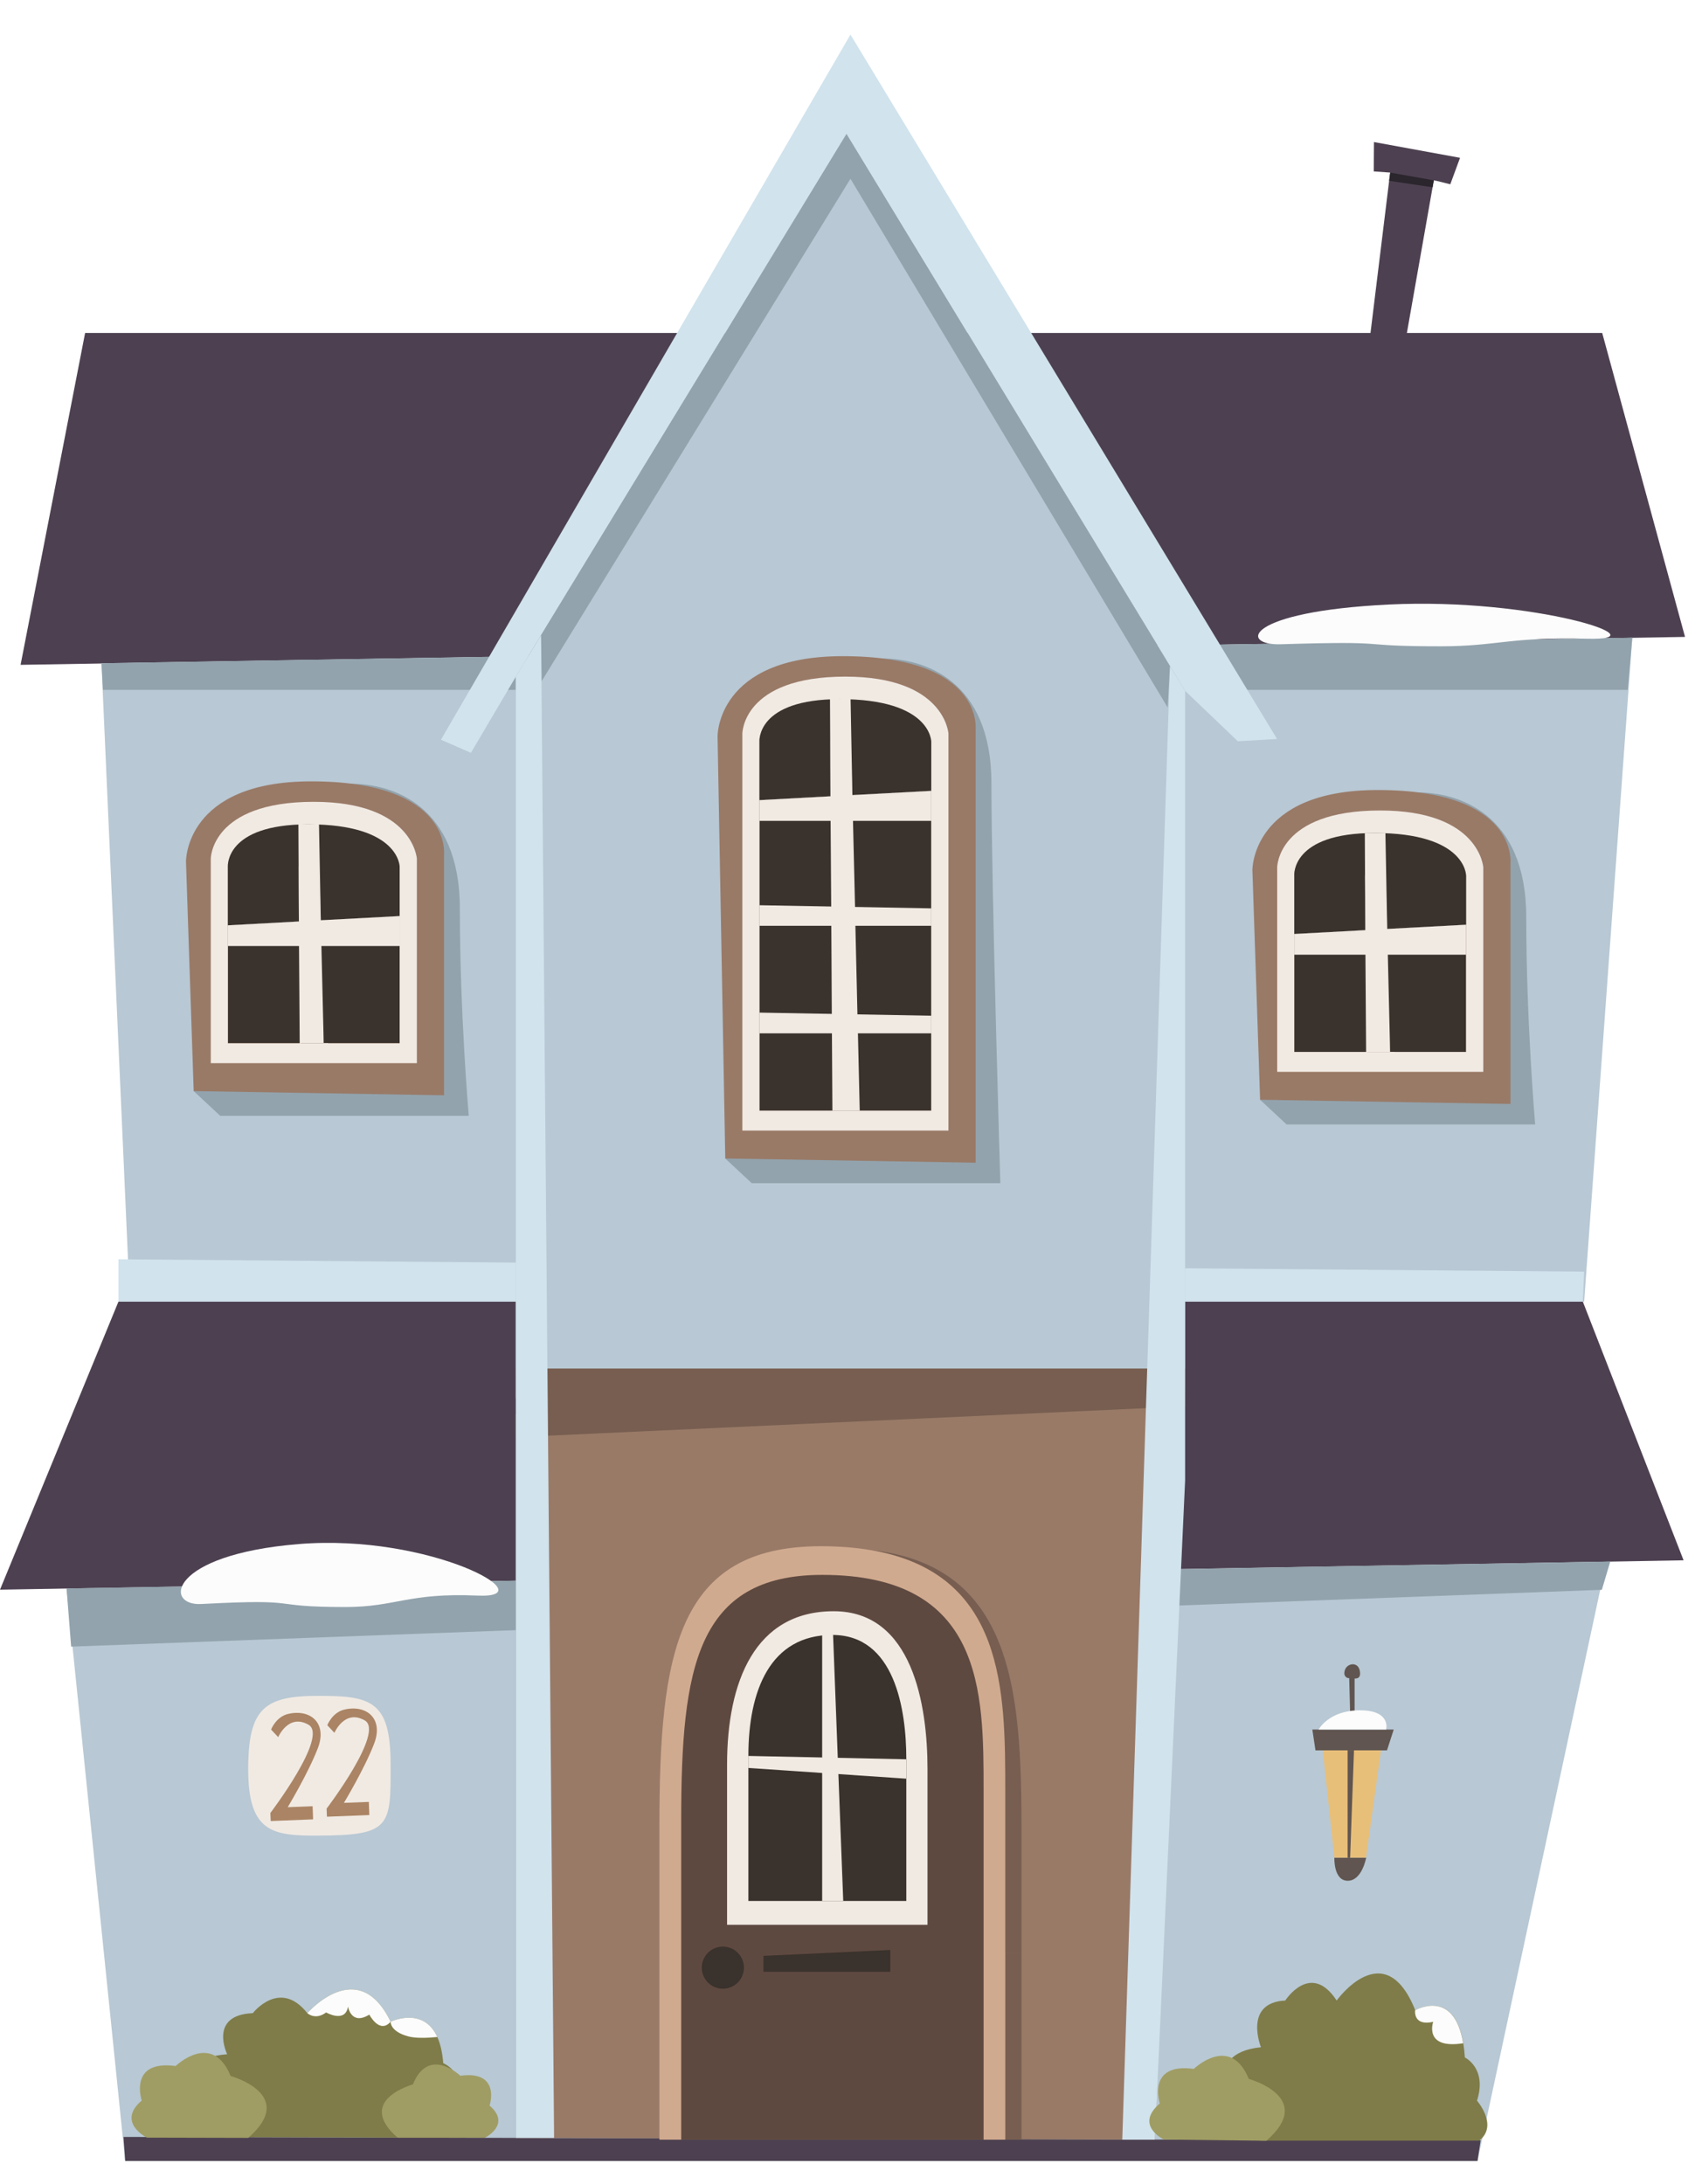 <?xml version="1.0" encoding="UTF-8"?><svg id="Haus_19" xmlns="http://www.w3.org/2000/svg" viewBox="0 0 141.39 181.41"><defs><style>.cls-1{fill:#fcfcfc;}.cls-2{fill:#e8bf78;}.cls-3{fill:#f1eae3;}.cls-4{fill:#7f7c49;}.cls-5{fill:#997a67;}.cls-6{fill:#92a3ad;}.cls-7{fill:#a09d64;}.cls-8{fill:#b8c8d4;}.cls-9{fill:#aa8464;}.cls-10{fill:#d0aa8f;}.cls-11{fill:#d1e3ed;}.cls-12{fill:#2b252d;}.cls-13{fill:#3a322c;}.cls-14{fill:#605550;}.cls-15{fill:#4d4151;}.cls-16{fill:#775e50;}.cls-17{fill:#5e4940;}</style></defs><polygon class="cls-8" points="10.4 179.52 122.74 179.52 133.41 129.86 5.53 131.96 10.4 179.52"/><polygon class="cls-15" points="0 132.06 139.86 129.62 131.49 108.13 9.84 108.13 0 132.06"/><polygon class="cls-15" points="1.71 55.23 139.98 52.91 133.1 27.66 7.07 27.66 1.71 55.23"/><polygon class="cls-8" points="10.79 108.13 8.43 55.1 135.6 52.98 131.6 108.13 10.79 108.13"/><polygon class="cls-11" points="9.84 108.13 131.49 108.13 131.6 105.64 9.84 104.61 9.84 108.13"/><polygon class="cls-15" points="10.4 179.52 10.26 177.52 123 177.81 122.74 179.52 10.4 179.52"/><polygon class="cls-6" points="135.6 52.98 8.43 55.1 8.55 57.31 135.22 57.31 135.6 52.98"/><polygon class="cls-6" points="5.53 131.96 5.91 136.79 133.07 132.07 133.77 129.72 5.53 131.96"/><g><polygon class="cls-5" points="42.85 177.6 95.94 177.75 98.45 114.87 42.85 117.43 42.85 177.6"/><polyline class="cls-8" points="42.85 116.15 42.85 56.22 70.32 11.12 98.45 57.39 98.45 115.19 42.85 116.15"/><polygon class="cls-16" points="42.85 119.39 42.85 113.69 98.45 113.69 98.45 116.83 42.85 119.39"/><polygon class="cls-11" points="42.85 56.22 39.12 62.54 36.63 61.45 70.65 2.87 106.09 61.39 102.83 61.58 98.45 57.39 70.32 11.12 42.85 56.22"/><polyline class="cls-11" points="42.85 177.6 42.85 56.22 44.95 52.77 46.03 177.6"/><polygon class="cls-11" points="95.94 177.75 98.45 122.99 98.45 119.85 98.45 57.39 97.19 55.33 93.23 177.75 95.94 177.75"/><polygon class="cls-6" points="44.95 52.77 45 56.58 70.65 14.85 97 58.77 97.19 55.33 70.32 11.12 44.95 52.77"/></g><g><path class="cls-16" d="M84.86,162.21v15.54h-1.35v-15.54h1.35Z"/><path class="cls-16" d="M84.86,154.71v7.5h-1.35v15.54s-.7-1.22-1.81-3.28c-1.54-2.83-3.88-7.26-6.28-12.26-.36-.76-.73-1.53-1.09-2.31-.31-.66-.61-1.32-.92-1.98-1.31-2.9-2.59-5.9-3.7-8.82-.23-.59-.44-1.18-.65-1.76-.17-.45-.32-.89-.48-1.33-.09-.28-.19-.57-.28-.85-1.06-3.18-1.83-6.16-2.14-8.68-.09-.72-.14-1.41-.15-2.05-.02-1.39,.16-2.59,.58-3.52,.64-1.43,1.85-2.25,3.78-2.25,.66,0,1.29,.03,1.9,.1h.01c12.95,1.36,12.58,13.77,12.58,25.95Z"/><path class="cls-10" d="M83.51,148.85v28.9h-28.73v-26.02c0-14.37,1.43-23.28,13.4-23.28,1.51,0,2.87,.11,4.09,.31h.01c11.23,1.87,11.23,11.75,11.23,20.09Z"/><path class="cls-17" d="M56.59,177.75v-26.58c0-12.56,1.26-20.34,11.72-20.34,13.4,0,13.4,9.74,13.4,17.83v29.09h-25.12Z"/><circle class="cls-13" cx="60.05" cy="163.46" r="1.75"/><path class="cls-3" d="M60.4,159.9h16.65v-12.94c0-5.31-1.24-13.11-7.79-13.11s-8.86,5.85-8.86,12.75v13.29Z"/><path class="cls-13" d="M62.17,157.92h13.12v-11.77c0-4.19-.98-10.33-6.14-10.33s-6.98,4.6-6.98,10.05v12.05Z"/><polygon class="cls-3" points="62.17 145.87 75.28 146.15 75.28 147.76 62.17 146.87 62.17 145.87"/><polygon class="cls-3" points="68.3 135.87 68.3 157.92 70.05 157.92 69.18 135.13 68.3 135.87"/><polygon class="cls-13" points="63.42 162.48 73.96 161.99 73.96 163.8 63.42 163.8 63.42 162.48"/></g><g><path class="cls-6" d="M60.25,96.24l2.2,2.05h20.65s-.74-24.56-.74-33.21-5.69-10.37-9.02-10.37-13.09,41.54-13.09,41.54Z"/><g><path class="cls-5" d="M70.01,54.51c-10.49,0-10.4,6.66-10.4,6.66l.64,35.07,20.8,.35V60.58s.65-6.07-11.04-6.07Zm-.24,3.89c6.95,0,7.59,3.2,7.59,3.2v4.1l-6.55,.35-.15-4.45h-1.71l.04,4.55-5.9,.32v-4.87s-.28-3.2,6.68-3.2Z"/><polygon class="cls-13" points="77.36 65.7 77.36 92.27 63.09 92.27 63.09 66.47 68.99 66.15 68.95 61.6 70.66 61.6 70.81 66.05 77.36 65.7"/><path class="cls-3" d="M70.22,56.21c-8.55,0-8.55,4.73-8.55,4.73v32.98h17.12V60.94s-.29-4.73-8.57-4.73Zm7.14,36.06h-14.27v-30.67s-.28-3.2,6.68-3.2,7.59,3.2,7.59,3.2v30.67Z"/><path class="cls-13" d="M77.36,61.6v4.1l-6.55,.35-.15-4.45h-1.71l.04,4.55-5.9,.32v-4.87s-.28-3.52,6.68-3.52c7.59,0,7.59,3.52,7.59,3.52Z"/><polygon class="cls-3" points="71.42 92.27 69.15 92.27 69.11 85.84 69.1 84.23 69.06 76.92 69.05 75.31 69 68.19 68.99 66.15 68.95 58.08 70.66 58.08 70.81 66.05 70.86 68.19 71.03 75.34 71.06 76.92 71.23 84.27 71.27 85.84 71.42 92.27"/><polygon class="cls-3" points="77.36 65.7 77.36 68.19 63.09 68.19 63.09 66.47 68.99 66.15 70.81 66.05 77.36 65.7"/><polygon class="cls-3" points="63.09 75.2 77.36 75.46 77.36 76.91 63.09 76.91 63.09 75.2"/><polygon class="cls-3" points="63.09 84.12 77.36 84.38 77.36 85.84 63.09 85.84 63.09 84.12"/></g></g><g><path class="cls-6" d="M104.68,91.36l2.2,2.05h20.65s-.74-8.56-.74-17.21-5.69-10.37-9.02-10.37-13.09,25.54-13.09,25.54Z"/><g><path class="cls-5" d="M114.44,65.63c-10.49,0-10.4,6.66-10.4,6.66l.64,19.07,20.8,.35v-20.01s.65-6.07-11.04-6.07Zm-.24,3.89c6.95,0,7.59,3.2,7.59,3.2v4.1l-6.55,.35-.15-4.45h-1.71l.04,4.55-5.9,.32v-4.87s-.28-3.2,6.68-3.2Z"/><polygon class="cls-13" points="121.79 76.82 121.79 87.39 107.52 87.39 107.52 77.59 113.42 77.27 113.38 72.72 115.09 72.72 115.24 77.17 121.79 76.82"/><path class="cls-3" d="M114.65,67.33c-8.55,0-8.55,4.73-8.55,4.73v16.98h17.12v-16.98s-.29-4.73-8.57-4.73Zm7.14,20.06h-14.27v-14.67s-.28-3.2,6.68-3.2,7.59,3.2,7.59,3.2v14.67Z"/><path class="cls-13" d="M121.79,72.72v4.1l-6.55,.35-.15-4.45h-1.71l.04,4.55-5.9,.32v-4.87s-.28-3.52,6.68-3.52c7.59,0,7.59,3.52,7.59,3.52Z"/><polygon class="cls-3" points="115.85 87.39 113.58 87.39 113.54 88.96 113.53 87.35 113.49 88.04 113.48 86.43 113.43 79.31 113.42 77.27 113.38 69.2 115.09 69.2 115.24 77.17 115.29 79.31 115.46 86.46 115.49 88.04 115.66 87.39 115.7 88.96 115.85 87.39"/><polygon class="cls-3" points="121.79 76.82 121.79 79.31 107.52 79.31 107.52 77.59 113.42 77.27 115.24 77.17 121.79 76.82"/></g></g><g><path class="cls-6" d="M16.09,90.64l2.2,2.05h20.65s-.74-8.56-.74-17.21-5.69-10.37-9.02-10.37-13.09,25.54-13.09,25.54Z"/><g><path class="cls-5" d="M25.85,64.91c-10.49,0-10.4,6.66-10.4,6.66l.64,19.07,20.8,.35v-20.01s.65-6.07-11.04-6.07Zm-.24,3.89c6.95,0,7.59,3.2,7.59,3.2v4.1l-6.55,.35-.15-4.45h-1.71l.04,4.55-5.9,.32v-4.87s-.28-3.2,6.68-3.2Z"/><polygon class="cls-13" points="33.2 76.1 33.2 86.67 18.93 86.67 18.93 76.87 24.83 76.55 24.79 72 26.5 72 26.65 76.45 33.2 76.1"/><path class="cls-3" d="M26.06,66.61c-8.55,0-8.55,4.73-8.55,4.73v16.98h17.12v-16.98s-.29-4.73-8.57-4.73Zm7.14,20.06h-14.27v-14.67s-.28-3.2,6.68-3.2,7.59,3.2,7.59,3.2v14.67Z"/><path class="cls-13" d="M33.2,72v4.1l-6.55,.35-.15-4.45h-1.71l.04,4.55-5.9,.32v-4.87s-.28-3.52,6.68-3.52c7.59,0,7.59,3.52,7.59,3.52Z"/><polygon class="cls-3" points="27.26 86.67 24.99 86.67 24.95 88.24 24.94 86.63 24.9 87.32 24.89 85.71 24.84 78.59 24.83 76.55 24.79 68.48 26.5 68.48 26.65 76.45 26.7 78.59 26.87 85.74 26.9 87.32 27.07 86.67 27.11 88.24 27.26 86.67"/><polygon class="cls-3" points="33.2 76.1 33.2 78.59 18.93 78.59 18.93 76.87 24.83 76.55 26.65 76.45 33.2 76.1"/></g></g><g><path class="cls-4" d="M122.87,177.83h-18.03s-2.39,.03-2.39-2.67c0,0-2.83-4.57,2.3-5.09,0,0-1.49-3.7,2.02-3.88,0,0,2.11-3.3,4.27,0,0,0,3.98-5.56,6.53,.81,0,0,3.23-1.88,3.99,2.74h0c.06,.36,.1,.75,.13,1.18,0,0,1.87,.89,1.01,3.59,0,0,1.8,2.07,.18,3.32Z"/><path class="cls-1" d="M121.55,169.74h0c-3.31,.52-2.49-1.78-2.49-1.78-1.7,.38-1.5-.96-1.5-.96,0,0,3.23-1.88,3.99,2.74Z"/></g><path class="cls-7" d="M96.67,177.73s-2.45-1.18-.32-2.99c0,0-1.12-3.4,2.82-2.87,0,0,3.03-2.93,4.57,.83,0,0,5.61,1.53,1.46,5.14l-8.53-.1Z"/><g><path class="cls-4" d="M38.08,177.59l-19.18-.05s-2.48-.02-2.48-2.43c0,0-3-4,2.45-4.46,0,0-1.58-3.26,2.13-3.41,0,0,2.24-2.9,4.53,0,0,0,4.22-4.88,6.92,.71,0,0,2.71-1.31,3.88,1.27,.24,.54,.42,1.25,.49,2.17,0,0,1.98,.79,1.07,3.15,0,0,1.9,1.95,.18,3.05Z"/><path class="cls-1" d="M36.33,169.22c-.9,.09-1.81,.11-2.41-.05-1.54-.41-1.47-1.22-1.47-1.22,0,0,2.71-1.31,3.88,1.27Z"/><path class="cls-1" d="M32.45,167.95c-.92,1.06-1.77-.59-1.77-.59-1.52,.94-1.77-.67-1.77-.67-.22,1.41-1.82,.49-1.82,.49-.9,.68-1.56,.06-1.56,.06,0,0,4.22-4.88,6.92,.71Z"/></g><path class="cls-7" d="M12.2,177.58s-2.55-1.27-.43-3.08c0,0-1.12-3.4,2.82-2.87,0,0,3.03-2.93,4.57,.83,0,0,5.61,1.53,1.46,5.14l-8.42-.02Z"/><path class="cls-7" d="M40.3,177.58s2.2-1.1,.37-2.66c0,0,.97-2.94-2.43-2.48,0,0-2.62-2.52-3.94,.72,0,0-4.84,1.32-1.26,4.43h7.27Z"/><g><polygon class="cls-14" points="109.02 143.68 115.78 143.68 115.22 145.41 109.28 145.41 109.02 143.68"/><polygon class="cls-2" points="109.89 145.41 110.85 154.33 113.48 154.33 114.72 145.41 109.89 145.41"/><path class="cls-14" d="M110.85,154.33h2.64s-.34,1.91-1.53,1.91-1.11-1.91-1.11-1.91Z"/><polygon class="cls-14" points="111.95 145.41 111.95 154.33 112.16 154.33 112.48 145.41 111.95 145.41"/><polygon class="cls-14" points="112.17 142.73 112.53 142.73 112.53 139.34 112.08 139.34 112.17 142.73"/><path class="cls-1" d="M109.54,143.68s.83-1.6,3.44-1.6,2.17,1.6,2.17,1.6h-5.62Z"/><path class="cls-14" d="M111.96,139.4c.46,0,1.14,.27,1.01-.56s-1.04-.69-1.24-.12,.23,.68,.23,.68Z"/></g><polygon class="cls-15" points="113.57 29.95 115.53 13.96 119.29 13.96 115.75 34.04 113.57 29.95"/><polygon class="cls-15" points="114.12 14.24 115.67 14.35 119.36 15.03 120.48 15.31 121.29 13.11 114.14 11.8 114.12 14.24"/><polygon class="cls-12" points="115.49 14.34 119.11 14.98 119.01 15.56 115.4 15.02 115.49 14.34"/><path class="cls-3" d="M26.44,152.49c6.03-.02,6.03-.75,6.01-5.97s-1.61-5.65-6.05-5.64c-4.44,.01-5.8,1.03-5.78,6.19s2.05,5.44,5.82,5.42Z"/><path class="cls-9" d="M22.52,143.68l.59,.63s.85-1.99,2.52-1.03c1.68,.96-3.17,7.33-3.17,7.33l.03,.67,3.52-.14-.04-1.09-2.07,.08s1.72-2.85,2.51-4.92-.62-3.26-2.47-2.83c-1.02,.24-1.42,1.3-1.42,1.3Z"/><path class="cls-9" d="M27.19,143.32l.59,.63s.85-1.99,2.52-1.03c1.68,.96-3.17,7.33-3.17,7.33l.03,.67,3.52-.14-.04-1.09-2.07,.08s1.72-2.85,2.51-4.92c.8-2.07-.62-3.26-2.47-2.83-1.02,.24-1.42,1.3-1.42,1.3Z"/><path class="cls-1" d="M24.81,128.27c10.96-.89,20.65,4.54,14.86,4.28-5.79-.25-6.76,.95-10.96,.95-6.85,0-3.09-.72-11.99-.25-3.14,.17-2.7-4.1,8.1-4.98Z"/><path class="cls-1" d="M115.38,50.22c12.15-.59,22.9,3.01,16.48,2.84-6.42-.17-7.49,.63-12.16,.63-7.59,0-3.42-.48-13.3-.17-3.49,.11-2.99-2.72,8.98-3.3Z"/></svg>
